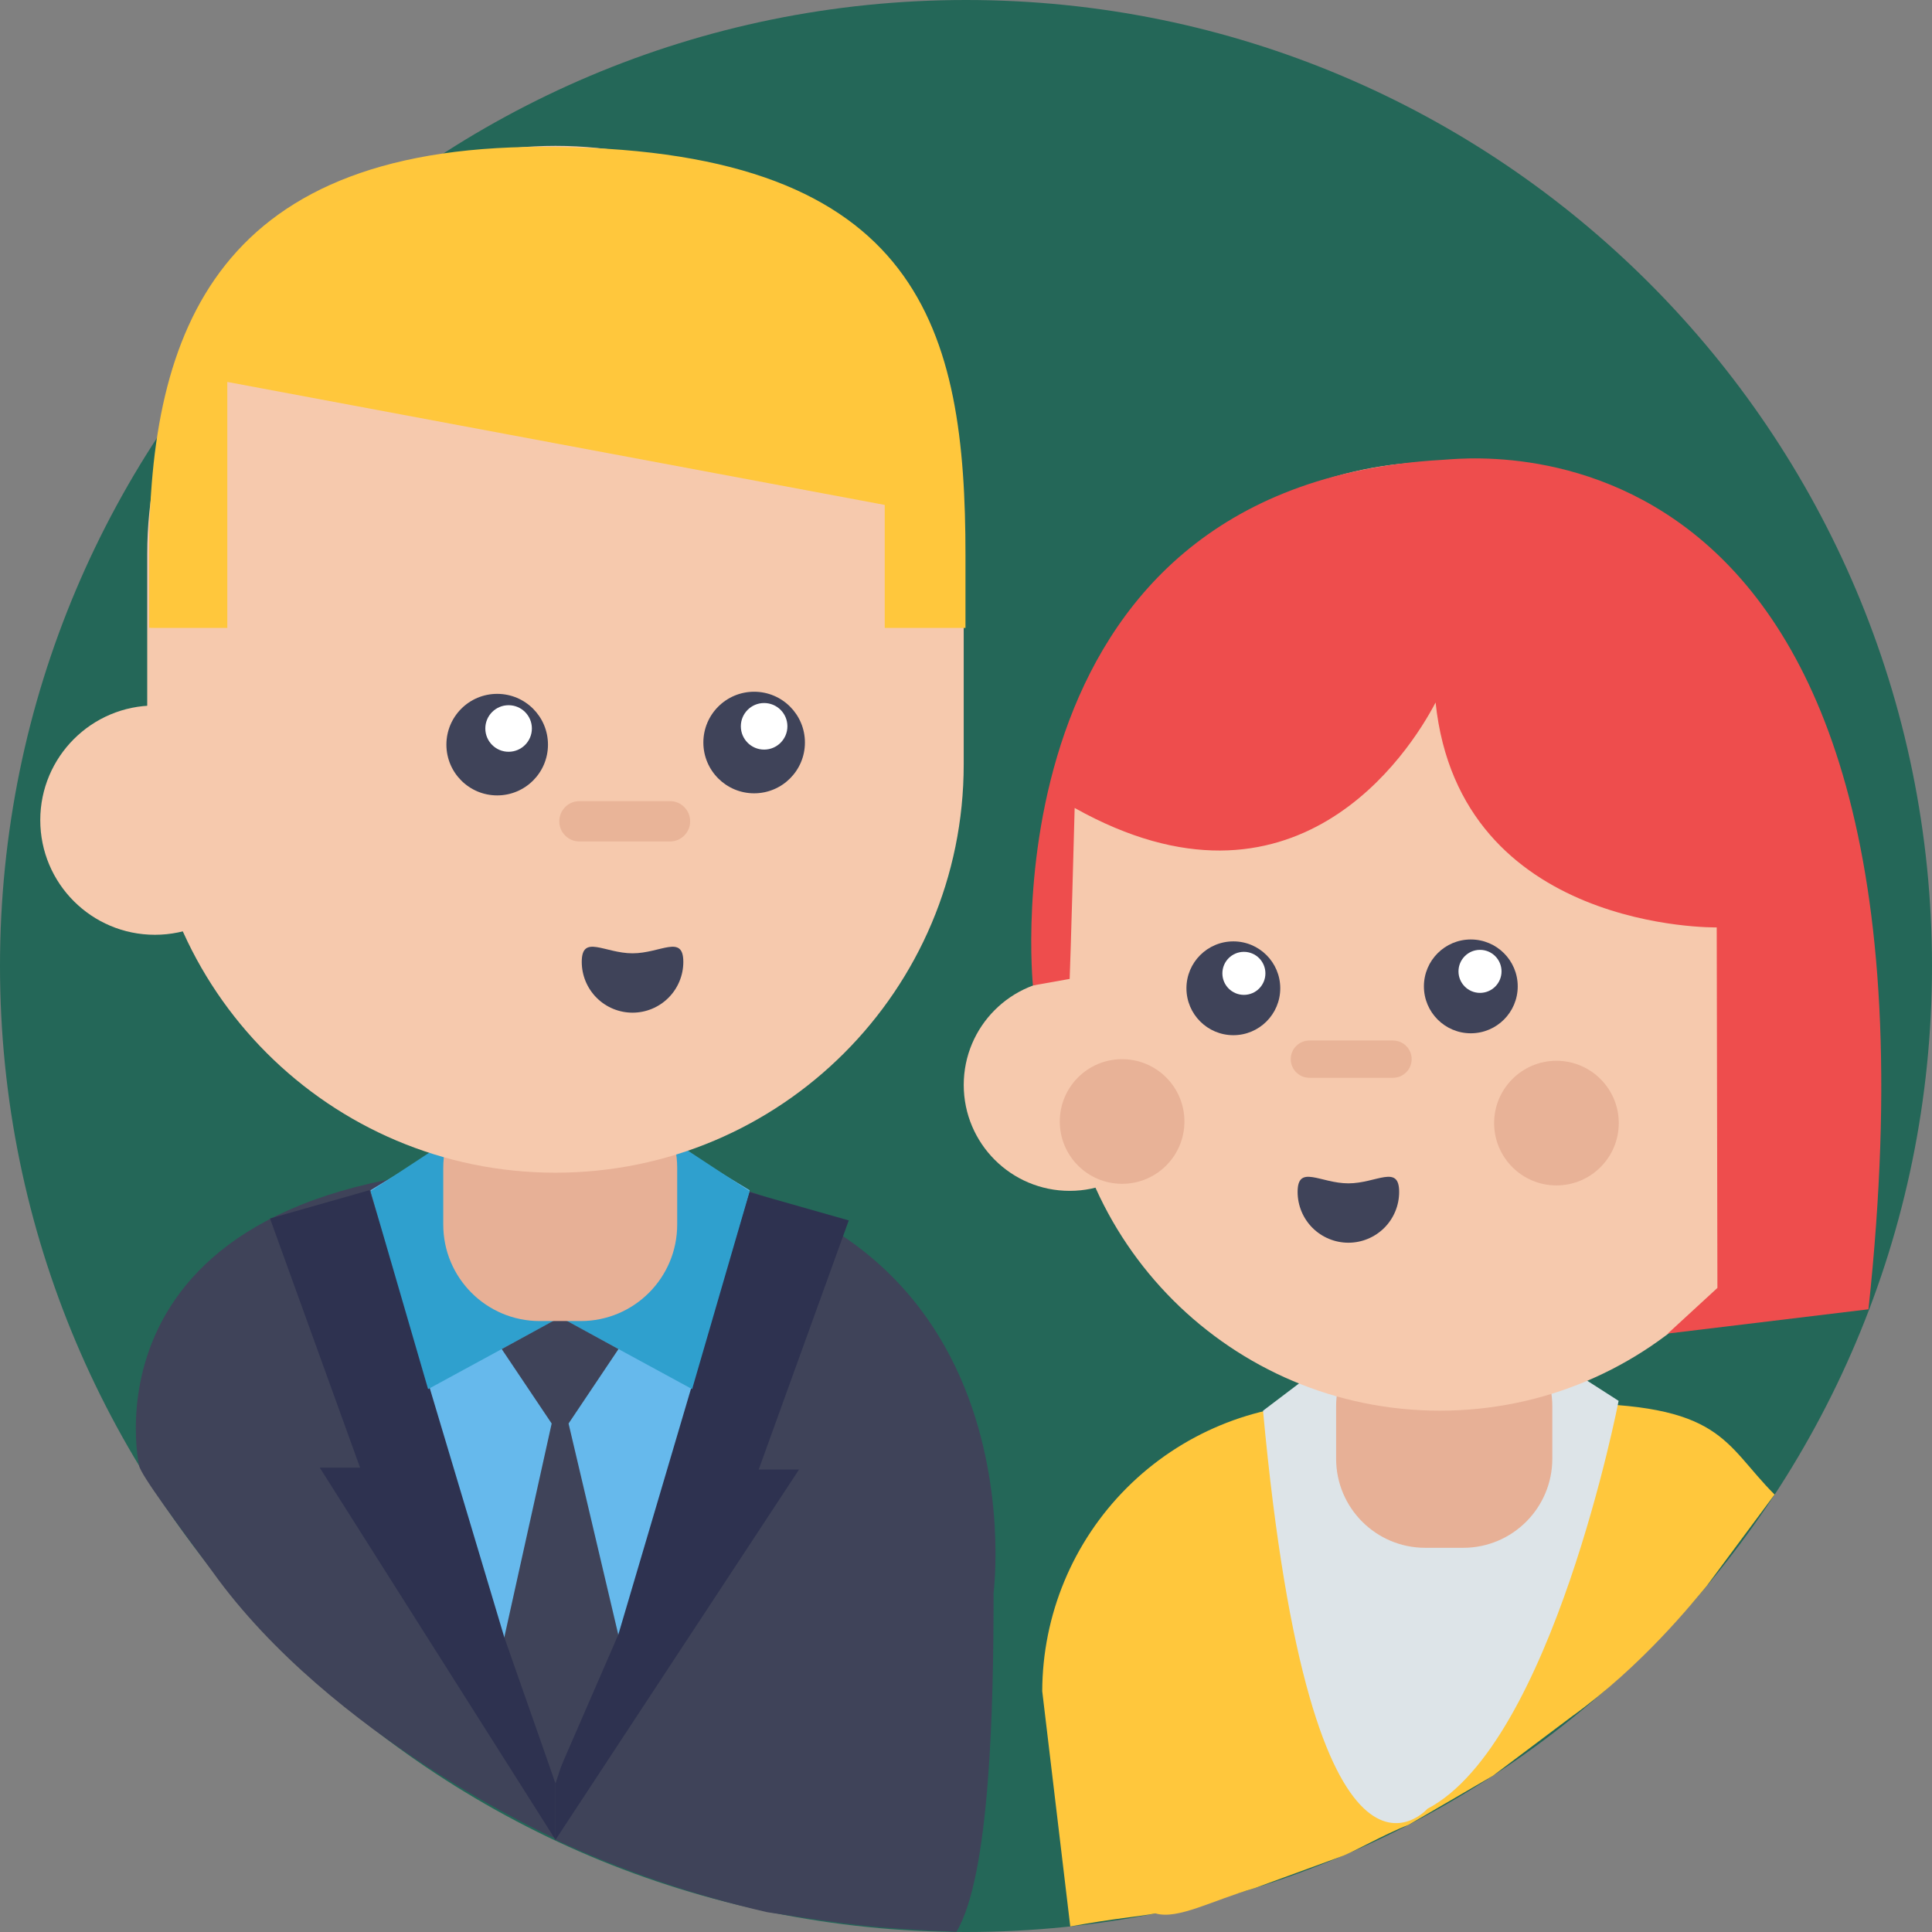 <?xml version="1.0" encoding="UTF-8"?> <svg xmlns="http://www.w3.org/2000/svg" width="70" height="70" viewBox="0 0 70 70" fill="none"><rect x="0" y="0" width="70" height="70" fill="#808080" stroke="none"/> <path d="M35 70C54.33 70 70 54.33 70 35C70 15.67 54.33 0 35 0C15.67 0 0 15.67 0 35C0 54.33 15.67 70 35 70Z" fill="#246758"></path> <path d="M35.999 57.713C35.999 57.713 38.031 42.01 20.194 42.238L20.09 66.641C22.558 67.787 25.14 68.672 27.792 69.281C30.85 69.75 31.544 69.853 34.654 69.993C35.881 67.94 35.999 61.741 35.999 57.713Z" fill="#3F4359"></path> <path d="M27.149 43.194L30.752 44.218L27.489 53.245H28.95L20.127 66.659V64.621L27.149 43.194Z" fill="#2E3250"></path> <path d="M5.039 53.098C5.039 53.098 2.555 42.01 20.391 42.238L20.088 66.6C20.088 66.6 11.995 62.952 7.698 56.943C6.487 55.302 5.082 53.415 5.039 53.098Z" fill="#3F4359"></path> <path d="M13.386 43.123L9.783 44.148L13.046 53.175H11.585L20.127 66.659V64.621L13.386 43.123Z" fill="#2E3250"></path> <path d="M27.162 43.124L24.469 41.492L20.294 47.569L16.116 41.492L13.425 43.124L18.272 59.322L20.294 60.84L22.402 59.228L27.162 43.124Z" fill="#66B9EC"></path> <path d="M27.162 43.161L24.507 41.417L20.294 47.531L16.079 41.417L13.425 43.161L15.511 50.33L20.294 47.729L25.077 50.33L27.162 43.161Z" fill="#2FA0CE"></path> <path d="M22.402 59.228L20.6 51.577L22.409 48.879L20.393 47.777V47.669L20.294 47.723L20.194 47.669L20.195 47.777L18.178 48.879L19.988 51.577L18.272 59.322L20.115 64.583L20.127 64.464L22.402 59.228Z" fill="#3F4359"></path> <path d="M21.041 38.821H19.554C17.624 38.821 16.06 40.386 16.06 42.316V44.369C16.06 46.299 17.624 47.864 19.554 47.864H21.041C22.971 47.864 24.536 46.299 24.536 44.369V42.316C24.536 40.386 22.971 38.821 21.041 38.821Z" fill="#E7B096"></path> <path d="M34.917 20.077C34.917 11.907 28.295 5.285 20.126 5.285C11.956 5.285 5.334 11.907 5.334 20.077V27.696C5.334 35.866 11.956 42.489 20.126 42.489C28.295 42.489 34.917 35.866 34.917 27.696V20.077Z" fill="#F6C9AD"></path> <path d="M24.758 34.851C24.758 35.339 24.564 35.807 24.219 36.152C23.874 36.497 23.406 36.691 22.918 36.691C22.43 36.691 21.962 36.497 21.617 36.152C21.272 35.807 21.078 35.339 21.078 34.851C21.078 33.836 21.902 34.54 22.918 34.54C23.934 34.54 24.758 33.836 24.758 34.851Z" fill="#3F4359"></path> <path d="M27.324 28.743C28.34 28.743 29.164 27.919 29.164 26.903C29.164 25.887 28.34 25.063 27.324 25.063C26.308 25.063 25.484 25.887 25.484 26.903C25.484 27.919 26.308 28.743 27.324 28.743Z" fill="#3F4359"></path> <path d="M27.685 27.159C28.151 27.159 28.529 26.781 28.529 26.315C28.529 25.849 28.151 25.472 27.685 25.472C27.219 25.472 26.842 25.849 26.842 26.315C26.842 26.781 27.219 27.159 27.685 27.159Z" fill="white"></path> <path d="M24.276 29.027H20.993C20.59 29.027 20.264 29.354 20.264 29.757V29.758C20.264 30.161 20.59 30.488 20.993 30.488H24.276C24.678 30.488 25.005 30.161 25.005 29.758V29.757C25.005 29.354 24.678 29.027 24.276 29.027Z" fill="#E9B498"></path> <path d="M18.014 28.819C19.03 28.819 19.854 27.996 19.854 26.98C19.854 25.963 19.03 25.14 18.014 25.14C16.998 25.14 16.174 25.963 16.174 26.98C16.174 27.996 16.998 28.819 18.014 28.819Z" fill="#3F4359"></path> <path d="M18.427 27.238C18.893 27.238 19.271 26.86 19.271 26.394C19.271 25.928 18.893 25.551 18.427 25.551C17.962 25.551 17.584 25.928 17.584 26.394C17.584 26.86 17.962 27.238 18.427 27.238Z" fill="white"></path> <path d="M5.613 33.869C7.906 33.869 9.766 32.01 9.766 29.715C9.766 27.422 7.906 25.562 5.613 25.562C3.319 25.562 1.459 27.422 1.459 29.715C1.459 32.01 3.319 33.869 5.613 33.869Z" fill="#F6C9AD"></path> <path d="M5.619 22.751H8.236V13.838L32.055 18.294V22.751H34.981V20.117C34.981 11.983 33.415 5.493 20.191 5.325C7.856 5.114 5.402 11.983 5.402 20.117V22.747L5.619 22.751Z" fill="#FFC73C"></path> <path d="M56.938 62.2L54.09 64.34L51.032 66.119C50.112 66.474 49.012 67.125 48.553 67.279L45.466 68.408C43.927 68.851 42.673 69.565 41.867 69.326C41.248 69.445 40.38 69.504 38.778 69.799L37.762 61.275C37.77 58.511 38.872 55.862 40.827 53.907C42.782 51.952 45.43 50.85 48.195 50.842H56.692C62.431 50.842 62.429 52.281 64.296 54.15L61.837 57.463C61.357 58.029 59.512 60.351 56.938 62.2Z" fill="#FFC73C"></path> <path d="M45.762 51.113L47.071 50.121L57.222 49.843L58.646 50.756C58.646 50.756 56.243 63.17 51.718 65.536C51.718 65.536 47.531 70.278 45.762 51.113Z" fill="#DDE4E8"></path> <path d="M53.014 47.725H51.64C49.856 47.725 48.41 49.17 48.41 50.954V52.851C48.41 54.634 49.856 56.08 51.64 56.08H53.014C54.797 56.08 56.243 54.634 56.243 52.851V50.954C56.243 49.17 54.797 47.725 53.014 47.725Z" fill="#E7B096"></path> <path d="M38.756 43.147C40.876 43.147 42.594 41.429 42.594 39.309C42.594 37.19 40.876 35.471 38.756 35.471C36.636 35.471 34.918 37.19 34.918 39.309C34.918 41.429 36.636 43.147 38.756 43.147Z" fill="#F6C9AD"></path> <path d="M52.169 16.732H52.168C44.619 16.732 38.5 22.852 38.5 30.401V37.443C38.5 44.992 44.619 51.111 52.168 51.111H52.169C59.718 51.111 65.838 44.992 65.838 37.443V30.401C65.838 22.852 59.718 16.732 52.169 16.732Z" fill="#F6C9AD"></path> <path d="M53.29 37.438C54.229 37.438 54.99 36.677 54.99 35.738C54.99 34.8 54.229 34.039 53.29 34.039C52.352 34.039 51.591 34.8 51.591 35.738C51.591 36.677 52.352 37.438 53.29 37.438Z" fill="#3F4359"></path> <path d="M53.623 35.974C54.054 35.974 54.403 35.625 54.403 35.195C54.403 34.764 54.054 34.415 53.623 34.415C53.193 34.415 52.844 34.764 52.844 35.195C52.844 35.625 53.193 35.974 53.623 35.974Z" fill="white"></path> <path d="M50.472 37.7H47.441C47.068 37.7 46.766 38.002 46.766 38.375C46.766 38.747 47.068 39.05 47.441 39.05H50.472C50.845 39.05 51.147 38.747 51.147 38.375C51.147 38.002 50.845 37.7 50.472 37.7Z" fill="#E9B498"></path> <path d="M44.687 37.507C45.625 37.507 46.386 36.746 46.386 35.807C46.386 34.869 45.625 34.108 44.687 34.108C43.748 34.108 42.987 34.869 42.987 35.807C42.987 36.746 43.748 37.507 44.687 37.507Z" fill="#3F4359"></path> <path d="M45.069 36.046C45.499 36.046 45.848 35.697 45.848 35.267C45.848 34.836 45.499 34.487 45.069 34.487C44.638 34.487 44.289 34.836 44.289 35.267C44.289 35.697 44.638 36.046 45.069 36.046Z" fill="white"></path> <path d="M40.656 42.892C41.903 42.892 42.914 41.881 42.914 40.634C42.914 39.386 41.903 38.376 40.656 38.376C39.408 38.376 38.398 39.386 38.398 40.634C38.398 41.881 39.408 42.892 40.656 42.892Z" fill="#E8B297"></path> <path d="M56.393 42.95C57.64 42.95 58.651 41.939 58.651 40.692C58.651 39.445 57.64 38.434 56.393 38.434C55.146 38.434 54.135 39.445 54.135 40.692C54.135 41.939 55.146 42.95 56.393 42.95Z" fill="#E8B297"></path> <path d="M67.698 47.438L60.428 48.317L62.225 46.664L62.2 33.602C62.2 33.602 52.889 33.77 52.014 25.452C51.062 27.278 46.903 33.737 38.937 29.274C38.797 34.515 38.756 35.468 38.756 35.468L37.425 35.705C37.425 35.705 35.572 17.611 52.235 16.663C52.86 16.663 71.293 13.924 67.698 47.438Z" fill="#EE4D4D"></path> <path d="M50.694 43.186C50.694 43.674 50.501 44.142 50.156 44.487C49.81 44.832 49.342 45.026 48.855 45.026C48.367 45.026 47.899 44.832 47.553 44.487C47.209 44.142 47.015 43.674 47.015 43.186C47.015 42.171 47.839 42.875 48.855 42.875C49.87 42.875 50.694 42.171 50.694 43.186Z" fill="#3F4359"></path> </svg> 